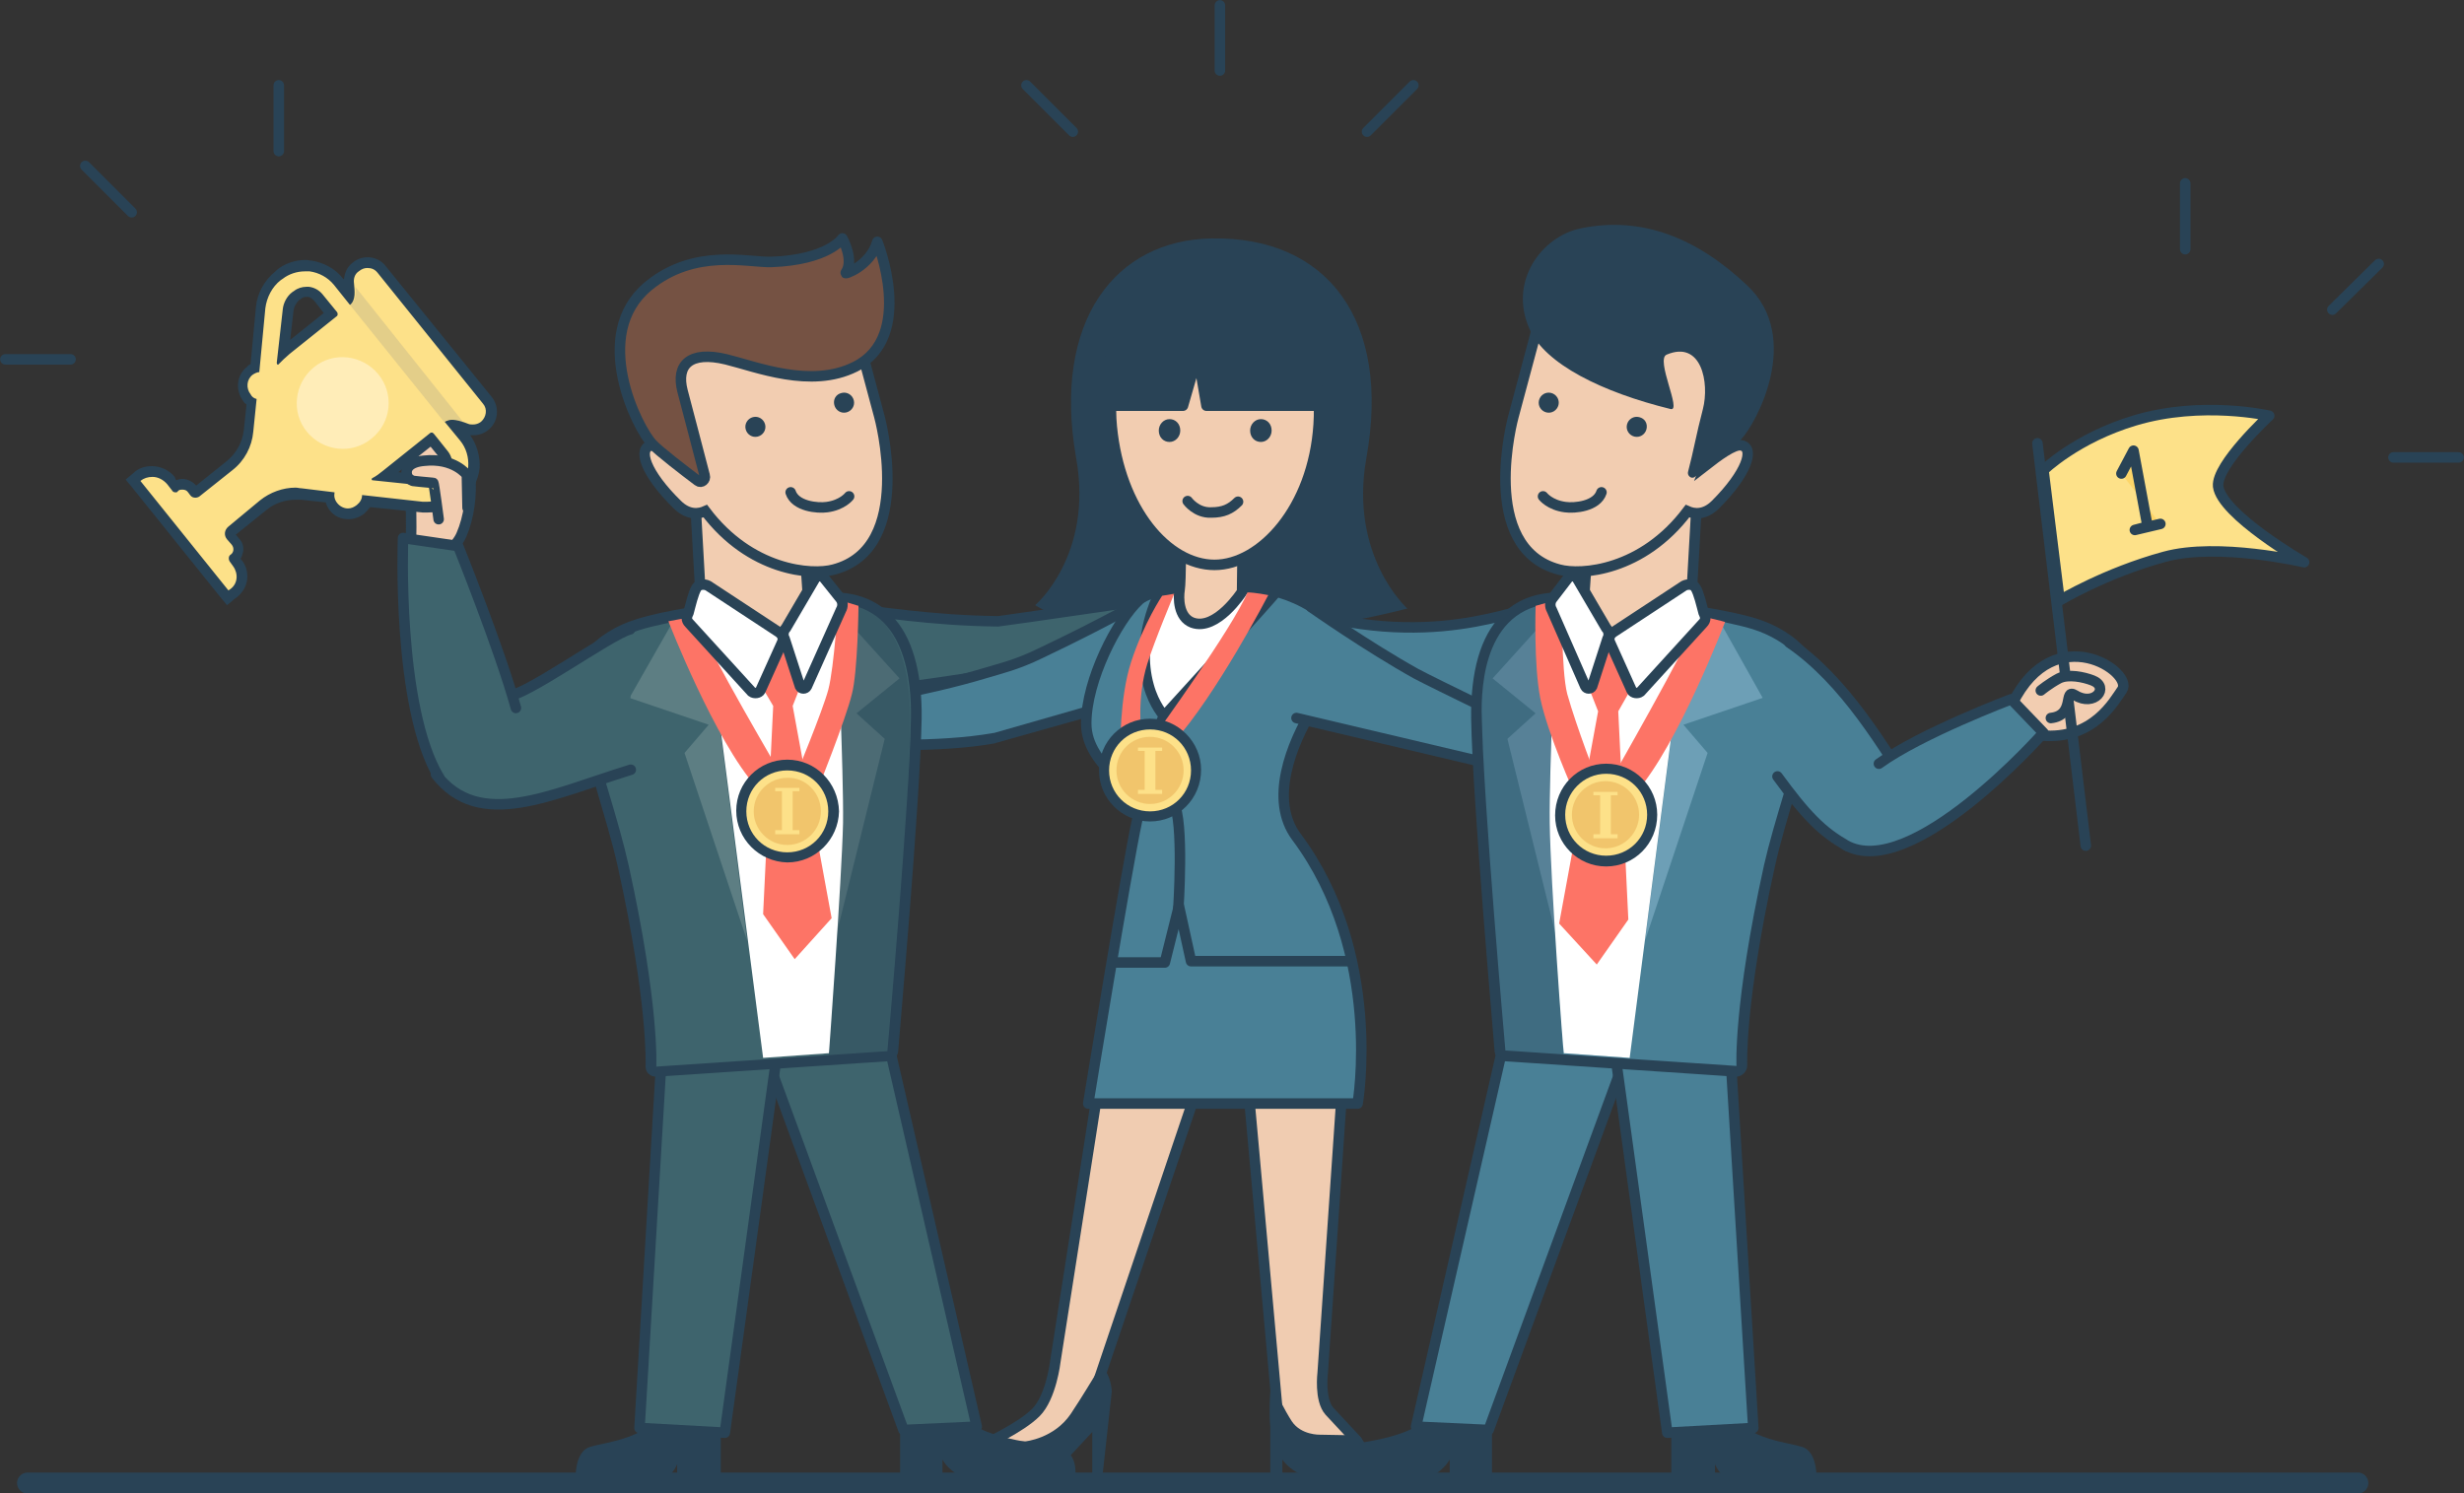 <?xml version="1.0" encoding="utf-8"?>
<!-- Generator: Adobe Illustrator 25.0.0, SVG Export Plug-In . SVG Version: 6.00 Build 0)  -->
<svg version="1.1" id="レイヤー_1" xmlns="http://www.w3.org/2000/svg" xmlns:xlink="http://www.w3.org/1999/xlink" x="0px"
	 y="0px" viewBox="0 0 366.8 222.3" style="enable-background:new 0 0 366.8 222.3;" xml:space="preserve">
<rect x="0" y="0" width="366.8" height="222.3" fill="#333333" stroke="none"/>
<style type="text/css">
	.st0{fill:#294356;}
	.st1{fill:#3E646D;stroke:#294356;stroke-width:3.125;stroke-linecap:round;stroke-linejoin:round;stroke-miterlimit:10;}
	.st2{fill:#498096;stroke:#294356;stroke-width:1.563;stroke-linecap:round;stroke-linejoin:round;stroke-miterlimit:10;}
	.st3{fill:#3E646D;stroke:#294356;stroke-width:1.563;stroke-linecap:round;stroke-linejoin:round;stroke-miterlimit:10;}
	.st4{fill:#F0CCB1;stroke:#294356;stroke-width:1.563;stroke-linecap:round;stroke-linejoin:round;stroke-miterlimit:10;}
	.st5{fill:none;stroke:#294356;stroke-width:1.563;stroke-linecap:round;stroke-linejoin:round;stroke-miterlimit:10;}
	.st6{fill:#FFFFFF;stroke:#294356;stroke-width:1.563;stroke-linecap:round;stroke-linejoin:round;stroke-miterlimit:10;}
	.st7{fill:#F2CDB1;stroke:#294356;stroke-width:1.563;stroke-miterlimit:10;}
	.st8{fill:#3E646D;}
	.st9{fill:#5D7E83;}
	.st10{opacity:0.32;fill:#294356;}
	.st11{fill:#F2CDB1;stroke:#294356;stroke-width:1.563;stroke-linecap:round;stroke-linejoin:round;stroke-miterlimit:10;}
	.st12{fill:#FFFFFF;}
	.st13{fill:#FD7466;}
	.st14{fill:#FFFFFF;stroke:#294356;stroke-width:1.563;stroke-miterlimit:10;}
	.st15{fill:#755243;stroke:#294356;stroke-width:1.563;stroke-linecap:round;stroke-linejoin:round;stroke-miterlimit:10;}
	.st16{fill:#498096;}
	.st17{fill:#6D9FB6;}
	.st18{fill:#FDE189;}
	.st19{opacity:0.44;fill:#E1A148;}
	.st20{opacity:0.22;fill:#888888;}
	.st21{fill:#FFEDB8;}
	.st22{fill:#FDE189;stroke:#294356;stroke-width:1.563;stroke-linecap:round;stroke-linejoin:round;stroke-miterlimit:10;}
	.st23{fill:#FDD669;stroke:#294356;stroke-width:1.563;stroke-linecap:round;stroke-linejoin:round;stroke-miterlimit:10;}
</style>
<g>
	<path class="st0" d="M203.4,68.2c3.7-20.5-5.8-33-23-32.7c-14.3,0.2-23.8,12.2-20.2,32.7c2.6,14.5-6.1,21.9-6.1,21.9
		s10.1,6.7,30,4.9c13.7-1.3,25.4-4.4,25.4-4.4S200.8,82.8,203.4,68.2z"/>
	<line class="st1" x1="4.1" y1="220.8" x2="351" y2="220.8"/>
	<g>
		<g>
			<path class="st2" d="M187.6,88.9c22.1,8.6,36,2.5,42,1.2c3.6-0.7,2.7,23,0.4,23c-5.4,0-39.8-14.5-41.1-16.9
				C186,91.1,184.6,87.7,187.6,88.9z"/>
		</g>
		<path class="st3" d="M177.7,94.3l-3.4-5.5c0,0-25.4,3.7-25.7,3.7c-20.3-0.2-30.5-5.6-34.7,1.5c-1.9,3.2,3.3,7.5,5.4,8.5
			c5,2.2,27.3-2.1,30.2-2.3c1.4-0.1,7.4-0.2,13.9-1.4C170,97.5,177.7,94.3,177.7,94.3z"/>
		<path class="st2" d="M170.7,89.1c0,0-6,3.5-15.9,8.2c-3.5,1.7-5.8,2.2-8.1,2.9c-9.3,2.8-19.9,4.4-19.9,4.4l1,6.2
			c0,0,11.9,0.6,20.2-0.9c0.1,0,24.9-7.1,24.9-7.1L170.7,89.1z"/>
		<g>
			<g>
				<g>
					<g>
						<path class="st4" d="M183.3,134.1l7.3,80.7l11.4-0.3c0,0-3-3.2-4.1-4.4c-1.5-1.7-1-5.7-1-5.7l4-58.4L183.3,134.1z"/>
						<g>
							<path class="st0" d="M196.5,213.6c0,0-2.8,0.1-4.2-2c-1.1-1.7-2.2-4-3.1-5.7c-0.1,1.7-0.2,2.1-0.2,4.4c0,9.7,6.8,9.7,6.8,9.7
								h7.6c0,0,0-1.5,0-3.8c0-0.8-0.3-1.9-1.3-2.5L196.5,213.6z"/>
						</g>
						<rect x="189.1" y="209.9" class="st0" width="1.8" height="9.7"/>
						<path class="st4" d="M184.2,144.3l-21.7,64.3l-7.3,8.7l-8.6-2.3c0,0,5.3-2.4,7.6-4.7c2.3-2.3,2.9-7.6,2.9-7.6l9.3-59.4
							L184.2,144.3z"/>
						<path class="st2" d="M169.6,89.3c-3.3,3-7.9,12-7.9,18.4c0,6.7,8.6,9.7,7.6,14.3c-1.6,7.3-7.3,42.3-7.3,42.3h40.1
							c0,0,3.9-22.3-9.1-39.7c-4.1-5.5-0.8-13.8,2.5-19.2c3-5,4.5-11.6,1-14.2c-6.3-4.6-13.2-4-16.6-3.9
							C176.9,87.2,171.3,87.8,169.6,89.3z"/>
						<polyline class="st5" points="165.9,143.3 173.4,143.3 175.5,134.9 177.3,143.1 200.9,143.1 						"/>
						<path class="st6" d="M172.6,88.3c0,0-3.6,6.7-1.6,13.8c0.8,2.9,2.3,4.5,2.3,4.5s16.8-18.4,16.6-18.4
							C178.9,86.2,172.6,88.3,172.6,88.3z"/>
						<path class="st7" d="M175.8,79.6c0,0,0,7-0.2,8.2c-0.2,1.2-0.2,4.1,1.9,4.9c3.6,1.3,7.4-4.6,7.4-4.6l0.1-8
							C185.1,80.1,177.6,79.2,175.8,79.6z"/>
						<path class="st5" d="M173.3,106.6c0,0-3.3,5.1,1.4,12.9c1.6,2.7,0.7,16,0.7,16"/>
						<path class="st0" d="M164,203.8l-0.4,0c-1,1.6-2.4,4-4.2,6.7c-2.5,3.7-6.8,4.1-6.8,4.1h-6.5c-0.3,0.1-0.5,0.3-0.8,0.4
							c-1.8,0.8-1.7,3.5-1.7,3.5c0,1,0,1.4,0,1.4h10.8c0.9,0,3.1-0.7,4.3-2.5l3.9-4.2v6.7h1.5l1.4-12.7
							C165.5,206.2,164.9,203.8,164,203.8z"/>
					</g>
				</g>
			</g>
		</g>
		<g>
			<path class="st2" d="M193,106.9l33,7.8l1.3-6.3c0,0-13.7-6.6-16.5-8.1c-7.2-4-15.6-9.9-15.6-9.9"/>
		</g>
		<g>
			<g>
				<path class="st0" d="M134,208.4v12.4h6.3v-3.5c0,0,1.7,3.5,7.3,3.5c5.6,0,12.3,0,12.3,0s1.3-4.7-2.7-5.4
					c-4-0.8-12.6-1.2-15.3-6.2c-2.7-5-2.7-5-2.7-5L134,208.4z"/>
				<polygon class="st3" points="112.3,152.4 134.5,212.9 145.4,212.4 131.7,152.9 				"/>
				<path class="st0" d="M107.3,208.4v12.4h-6.5V218c0,0-1.1,2.8-3.7,2.8c-3.7,0-11.4,0-11.4,0s-0.4-4.7,2.2-5.4
					c2.6-0.8,9.2-1.2,10.9-6.2c1.7-5,1.7-5,1.7-5L107.3,208.4z"/>
				<polygon class="st3" points="116.1,153.7 107.9,213.3 95.2,212.6 98.8,152.1 				"/>
				<g>
					<g>
						<path class="st8" d="M97.7,159.5c-0.2,0-0.4-0.1-0.5-0.2c-0.2-0.2-0.2-0.4-0.2-0.6c0-0.1,0.4-9.2-4.1-29.7
							c-0.8-3.7-2.1-8-3.4-12.4c-1.1-3.6-2.2-7.3-3.2-11.3c-1.6-6.1,3.3-10.6,8.8-12.3c8.4-2.6,27.1-3.9,27.9-3.9c0.4,0,0.8,0,1.1,0
							c3.3,0,6.1,1.1,8.1,3.1c2.9,3,4.4,8.1,4.3,14.8c-0.2,12.3-3.5,49.2-3.5,49.5c0,0.4-0.3,0.7-0.7,0.7L97.7,159.5
							C97.7,159.5,97.7,159.5,97.7,159.5z"/>
						<g>
							<path class="st0" d="M124,89.8c11,0,11.7,12,11.6,17.2c-0.2,12.4-3.5,49.5-3.5,49.5l-34.4,2.3c0,0,0.5-9-4.1-29.9
								c-1.5-6.7-4.2-14.5-6.7-23.7c-1.6-6,3.6-9.9,8.3-11.4c8.4-2.6,27.7-3.9,27.7-3.9C123.3,89.8,123.6,89.8,124,89.8 M124,88.2
								c-0.4,0-0.8,0-1.2,0c-0.8,0.1-19.6,1.3-28.1,4c-5.9,1.8-11.1,6.7-9.4,13.3c1.1,4,2.2,7.7,3.3,11.3c1.3,4.5,2.6,8.7,3.4,12.4
								c4.5,20.3,4.1,29.4,4.1,29.5c0,0.4,0.1,0.9,0.5,1.2c0.3,0.3,0.7,0.4,1.1,0.4c0,0,0.1,0,0.1,0l34.4-2.3
								c0.8-0.1,1.4-0.7,1.5-1.4c0-0.4,3.3-37.3,3.5-49.6c0.1-6.9-1.4-12.3-4.5-15.4C130.4,89.3,127.5,88.2,124,88.2L124,88.2z"/>
						</g>
					</g>
				</g>
				<polygon class="st9" points="105,91.4 100.2,92.5 93.7,103.9 105.5,107.9 101.9,112.1 111.2,140 				"/>
				<path class="st9" d="M118.6,89.9l5-0.3l10.3,11.4l-6.4,5.2l4.2,3.8l-7.6,30.8l1.2-19.7c0,0,0.3-12.7-0.6-16.8
					C122.5,93.6,118.6,89.9,118.6,89.9z"/>
				<path class="st10" d="M123.3,158l9.5-0.6c0,0,2.5-37,2.7-49.4c0.1-5.3-0.4-19.2-12.4-18.4l-4.6,0.4c2.5,2.6,6.3,9.9,6.6,22.2
					C125.5,129.2,123.9,149.2,123.3,158z"/>
				<path class="st11" d="M68.7,79.6c-1.6,3.8-8.1,5.3-7.8,3.7c1.3-7.2-2.4-23.4,5.7-19.5C70.6,65.8,70.9,74.6,68.7,79.6z"/>
				<path class="st12" d="M125.5,122.5c0.1-7.5-0.9-30-0.9-30l-19.1,2.4l8.1,62.6l9.8-0.7C123.4,156.8,125.3,131.1,125.5,122.5z"/>
				<polygon class="st13" points="118.3,142.8 113.6,136.1 115.1,105.1 112.1,100 116.3,94.8 120.4,99 118,105.1 123.8,136.7 				
					"/>
				<path class="st13" d="M116.2,115.2c0,0-10.6-18-12.7-23.3c-1.1,0-4,0.6-4,0.6s6.9,17.8,13.2,24.8
					C113.8,116.6,116.2,115.2,116.2,115.2z"/>
				<path class="st13" d="M118.5,115.4c0,0,3.9-9.4,4.8-12.7c0.9-3.4,1.5-13.4,1.5-13.4l3,0.9c0,0-0.1,9.9-1,13.2
					c-0.9,3.7-5.1,14.2-5.1,14.2L118.5,115.4z"/>
				<path class="st7" d="M119,69.9l1.4,20.8c0,0,1.7,4.7-4.4,4.9c-4.3,0.1-11.5-3.3-11.5-3.3l-1.1-19.5L119,69.9z"/>
				<g>
					<path class="st14" d="M103.7,87.5c0.3-0.5,1.1-0.6,1.7-0.3l10.5,6.9c0.6,0.4,0.8,1,0.5,1.6l-3.2,7.1c-0.2,0.4-0.9,0.5-1.3,0.2
						l-9.3-10.2c-0.5-0.5-0.4-1-0.1-1.6C102.8,90.1,103.2,88.3,103.7,87.5z"/>
					<path class="st14" d="M122.7,86.1c-0.3-0.4-0.9-0.4-1.3-0.1l-4.4,7.5c-0.4,0.4-0.5,1.1-0.2,1.6l2.3,7.1c0.2,0.4,0.8,0.4,1,0
						l5.1-11.4c0.3-0.5,0.3-1.2-0.1-1.7L122.7,86.1z"/>
				</g>
				<g>
					<path class="st7" d="M97,66.3c1.1-0.2,3.5,1.6,5.3,3c-2.2-5.8-4.9-13.2-4.9-13.2s10.1-7.8,14.1-8.9c3.8-1,15.7,1,15.7,1
						l3.7,13.8c0,0,5.4,19.6-6.8,22.8c-3.3,0.9-12.4,0.2-19.1-8.7c-0.9,0.4-2.5,0.7-4.2-1C96.1,70.5,94.8,66.7,97,66.3z"/>
					<path class="st15" d="M130.6,36c0,0,5.7,14.1-3.3,18.6c-6.6,3.3-14.7,0-19.2-1.1c-5.4-1.3-7.5,0.8-6.5,4.7
						c1,3.7,2.5,9.6,3.3,12.6c0.2,0.6-0.5,1.2-1,0.8c-2-1.5-5.9-4.5-6.8-5.5c-2.2-2.3-9.3-16.3-0.6-23.5c6.9-5.7,14.9-3.5,18.3-3.6
						c8.5-0.3,10.6-3.5,10.6-3.5s1.8,3.2,0.5,5.1C125.5,41,129.6,39.6,130.6,36z"/>
					<path class="st0" d="M124.2,60.3c0.2,0.8,1,1.3,1.8,1.1c0.8-0.2,1.3-1,1.1-1.8c-0.2-0.8-1-1.3-1.8-1.1
						C124.4,58.7,124,59.5,124.2,60.3z"/>
					<path class="st0" d="M111,63.9c0.2,0.8,1,1.3,1.8,1.1c0.8-0.2,1.3-1,1.1-1.8c-0.2-0.8-1-1.3-1.8-1.1
						C111.3,62.3,110.8,63.1,111,63.9z"/>
					<path class="st5" d="M126.4,73.9c0,0-1,1.3-3.3,1.6c-1.4,0.2-4.7-0.1-5.4-2.2"/>
				</g>
				<g>
					<path class="st3" d="M93.9,114.6c-12,3.7-22.5,9.1-29,0.7l10.3-11.6c2.6,0.3,15.7-9.3,18.6-10"/>
					<path class="st3" d="M76.8,105.4c-2.4-8.7-8.6-24.1-8.6-24.1l-8.2-1.2c0,0-1,25.2,5.4,35.7"/>
				</g>
			</g>
		</g>
		<g>
			<g>
				<path class="st0" d="M222.1,208.4v12.4h-6.3v-3.5c0,0-1.7,3.5-7.3,3.5c-5.6,0-12.3,0-12.3,0s-1.3-4.7,2.7-5.4
					c4-0.8,12.6-1.2,15.3-6.2c2.7-5,2.7-5,2.7-5L222.1,208.4z"/>
				<polygon class="st2" points="243.8,152.4 221.6,212.9 210.8,212.4 224.4,152.9 				"/>
				<path class="st0" d="M248.8,208.4v12.4h6.5V218c0,0,1.1,2.8,3.7,2.8c3.7,0,11.4,0,11.4,0s0.4-4.7-2.2-5.4
					c-2.6-0.8-9.2-1.2-10.9-6.2c-1.7-5-1.7-5-1.7-5L248.8,208.4z"/>
				<polygon class="st2" points="240,153.7 248.2,213.3 261,212.6 257.3,152.1 				"/>
				<g>
					<g>
						<path class="st16" d="M258.4,159.5l-34.4-2.3c-0.4,0-0.7-0.3-0.7-0.7c0-0.4-3.3-37.2-3.5-49.5c-0.1-6.7,1.4-11.9,4.3-14.8
							c2-2.1,4.8-3.1,8.1-3.1c0.4,0,0.7,0,1.1,0c0.8,0.1,19.5,1.3,27.9,3.9c5.6,1.7,10.5,6.2,8.8,12.3c-1.1,4-2.2,7.7-3.2,11.3
							c-1.3,4.5-2.6,8.7-3.4,12.4c-4.5,20.5-4.1,29.6-4.1,29.7c0,0.2-0.1,0.4-0.2,0.6C258.8,159.4,258.6,159.5,258.4,159.5
							C258.4,159.5,258.4,159.5,258.4,159.5z"/>
						<g>
							<path class="st0" d="M232.2,89.8c0.3,0,0.7,0,1.1,0c0,0,19.3,1.3,27.7,3.9c4.7,1.5,9.9,5.4,8.3,11.4
								c-2.4,9.2-5.2,17.1-6.7,23.7c-4.6,20.9-4.1,29.9-4.1,29.9l-34.4-2.3c0,0-3.3-37.1-3.5-49.5
								C220.4,101.8,221.1,89.8,232.2,89.8 M232.2,88.2L232.2,88.2c-3.6,0-6.5,1.1-8.7,3.4c-3.1,3.1-4.6,8.4-4.5,15.4
								c0.2,12.3,3.5,49.2,3.5,49.6c0.1,0.8,0.7,1.4,1.5,1.4l34.4,2.3c0,0,0.1,0,0.1,0c0.4,0,0.8-0.2,1.1-0.5
								c0.3-0.3,0.5-0.7,0.5-1.2c0-0.1-0.4-9.1,4.1-29.5c0.8-3.7,2.1-7.9,3.4-12.4c1.1-3.6,2.2-7.3,3.3-11.3
								c1.8-6.6-3.4-11.4-9.4-13.3c-8.5-2.6-27.3-3.9-28.1-4C232.9,88.2,232.5,88.2,232.2,88.2L232.2,88.2z"/>
						</g>
					</g>
				</g>
				<polygon class="st17" points="251.2,91.4 256,92.5 262.4,103.9 250.6,107.9 254.2,112.1 244.9,140 				"/>
				<path class="st17" d="M237.5,89.9l-5-0.3L222.2,101l6.4,5.2l-4.2,3.8l7.6,30.8l-1.2-19.7c0,0-0.3-12.7,0.6-16.8
					C233.6,93.6,237.5,89.9,237.5,89.9z"/>
				<path class="st10" d="M232.8,158l-9.5-0.6c0,0-2.4-37-2.7-49.4c-0.3-10.6,0.4-19.2,12.4-18.4l4.6,0.4c-2.5,2.6-6.3,9.9-6.6,22.2
					C230.6,129.2,232.3,149.2,232.8,158z"/>
				<path class="st11" d="M299.6,104.7c6.3-12.7,18.1-4.6,16.3-2c-1.2,1.7-4.3,7.5-12,6.8C301.8,109.3,298.5,106.8,299.6,104.7z"/>
				<path class="st12" d="M230.7,122.5c-0.1-7.5,0.9-30,0.9-30l19.1,2.4l-8.1,62.6l-9.8-0.7C232.7,156.8,230.8,131.1,230.7,122.5z"
					/>
				<polygon class="st13" points="237.7,143.6 242.4,136.9 240.9,105.9 243.8,100.8 239.6,95.6 235.5,99.8 237.9,105.9 232.1,137.5 
									"/>
				<path class="st13" d="M240,115.8c0,0,10.7-18.7,12.9-24c1.1,0,3.9,0.8,3.9,0.8s-7,18.3-13.2,25.3
					C242.4,117.1,240,115.8,240,115.8z"/>
				<path class="st7" d="M237.1,69.9l-1.4,20.8c0,0-1.7,4.7,4.4,4.9c4.3,0.1,11.5-3.3,11.5-3.3l1.1-19.5L237.1,69.9z"/>
				<g>
					<path class="st14" d="M252.4,87.5c-0.3-0.5-1.1-0.6-1.7-0.3l-10.5,6.9c-0.6,0.4-0.8,1-0.5,1.6l3.2,7.1c0.2,0.4,0.9,0.5,1.3,0.2
						l9.3-10.2c0.5-0.5,0.4-1,0.1-1.6C253.3,90.1,252.9,88.3,252.4,87.5z"/>
					<path class="st13" d="M237.7,116c0,0-3-7.7-4.4-12.7c-0.9-3.5-0.8-14.2-0.8-14.2l-3.9,1.1c0,0-0.3,8.8,0.7,13.8
						c1.1,5.3,5.1,14.2,5.1,14.2L237.7,116z"/>
					<path class="st14" d="M233.4,86.1c0.3-0.4,0.9-0.4,1.3-0.1l4.4,7.5c0.4,0.4,0.5,1.1,0.2,1.6l-2.3,7.1c-0.2,0.4-0.8,0.4-1,0
						L231,90.8c-0.3-0.5-0.3-1.2,0.1-1.7L233.4,86.1z"/>
				</g>
				<g>
					<path class="st7" d="M259.2,66.3c-1.1-0.2-3.5,1.6-5.3,3c2.2-5.8,4.9-13.2,4.9-13.2s-10.1-7.8-14.1-8.9c-3.8-1-15.7,1-15.7,1
						l-3.7,13.8c0,0-5.4,19.6,6.8,22.8c3.3,0.9,12.4,0.2,19.1-8.7c0.9,0.4,2.5,0.7,4.2-1C260,70.5,261.3,66.7,259.2,66.3z"/>
					<path class="st0" d="M232,60.3c-0.2,0.8-1,1.3-1.8,1.1c-0.8-0.2-1.3-1-1.1-1.8c0.2-0.8,1-1.3,1.8-1.1
						C231.7,58.7,232.2,59.5,232,60.3z"/>
					<path class="st0" d="M245.1,63.9c-0.2,0.8-1,1.3-1.8,1.1c-0.8-0.2-1.3-1-1.1-1.8c0.2-0.8,1-1.3,1.8-1.1
						C244.9,62.3,245.3,63.1,245.1,63.9z"/>
					<path class="st5" d="M229.7,73.9c0,0,1,1.3,3.3,1.6c1.4,0.2,4.7-0.1,5.4-2.2"/>
				</g>
				<g>
					<path class="st2" d="M264.6,115.6c4.1,5.6,6.6,8.3,10.5,10.4l10.7-6.3c-5.5-8.7-11.1-18.3-19.4-24"/>
					<path class="st2" d="M279.7,113.7c6.2-4.5,19.7-9.6,19.7-9.6l4.8,5c0,0-19.7,22.3-29.5,16.7"/>
				</g>
			</g>
		</g>
	</g>
	<path class="st0" d="M248.7,60.9c1.7,0.4-2.3-7.4-0.6-8.1c5.2-2.2,6.4,4.2,5.4,8.1c-1,3.8-1.4,6.3-2.2,9.3c-0.2,0.6,0.5,1.2,1,0.8
		c2-1.6,6-4.6,6.9-5.6c2.2-2.3,9.2-15.1,0.9-22.9c-7.4-7-15.6-10.4-24.8-8.5c-5.8,1.2-10.8,7.9-7.6,15
		C230,54.2,238.5,58.4,248.7,60.9z"/>
	<g>
		<g>
			<g>
				<g>
					<path class="st18" d="M117.2,127.6c-3.8,0-6.9-3.1-6.9-6.9c0-3.8,3.1-6.9,6.9-6.9c3.8,0,6.9,3.1,6.9,6.9
						C124,124.5,120.9,127.6,117.2,127.6L117.2,127.6z"/>
					<g>
						<path class="st0" d="M117.2,114.7C117.2,114.7,117.2,114.7,117.2,114.7c3.4,0,6.1,2.7,6.1,6.1c0,3.4-2.7,6.1-6.1,6.1
							c0,0,0,0,0,0c-3.4,0-6.1-2.7-6.1-6.1C111.1,117.4,113.8,114.7,117.2,114.7 M117.2,113.1c-4.2,0-7.6,3.4-7.6,7.6
							c0,4.2,3.4,7.6,7.6,7.7c4.2,0,7.6-3.4,7.7-7.6C124.8,116.5,121.4,113.1,117.2,113.1L117.2,113.1L117.2,113.1L117.2,113.1z"/>
					</g>
				</g>
			</g>
			<path class="st19" d="M122.2,120.8c0,2.8-2.3,5-5,5c-2.8,0-5-2.3-5-5c0-2.8,2.3-5,5-5C119.9,115.7,122.2,118,122.2,120.8z"/>
			<g>
				<path class="st18" d="M119,123.6l0,0.6l-3.6,0l0-0.6l1,0l0-5.8l-1,0v-0.5l3.6,0l0,0.5l-1,0l0,5.8L119,123.6z"/>
			</g>
		</g>
	</g>
	<g>
		<g>
			<g>
				<g>
					<path class="st18" d="M239.1,128.2c-3.8,0-6.9-3.1-6.9-6.9c0-3.8,3.1-6.9,6.9-6.9c3.8,0,6.9,3.1,6.9,6.9
						C245.9,125.1,242.8,128.2,239.1,128.2L239.1,128.2z"/>
					<g>
						<path class="st0" d="M239.1,115.2c3.4,0,6.1,2.7,6.1,6.1c0,3.4-2.7,6.1-6.1,6.1c0,0,0,0,0,0c-3.4,0-6.1-2.7-6.1-6.1
							C233,118,235.7,115.2,239.1,115.2C239,115.2,239.1,115.2,239.1,115.2 M239.1,113.7L239.1,113.7L239.1,113.7
							c-4.2,0-7.6,3.4-7.6,7.7c0,4.2,3.4,7.6,7.6,7.6c4.2,0,7.6-3.4,7.6-7.7C246.7,117.1,243.3,113.7,239.1,113.7L239.1,113.7z"/>
					</g>
				</g>
			</g>
			<path class="st19" d="M234,121.3c0,2.8,2.3,5,5,5c2.8,0,5-2.3,5-5c0-2.8-2.3-5-5-5C236.3,116.3,234,118.5,234,121.3z"/>
			<g>
				<path class="st18" d="M238.2,124.2l0-5.8l-1,0l0-0.5l3.6,0v0.5l-1,0l0,5.8l1,0l0,0.6l-3.6,0l0-0.6L238.2,124.2z"/>
			</g>
		</g>
	</g>
	<g>
		<path class="st7" d="M196.3,63.2c-0.8,12.5-8.6,20.9-15.5,20.9c-7,0-14.1-8.2-15.3-20.6c-1.2-12.8,7.1-12.6,15.1-12.6
			C188.6,50.8,197.2,49.5,196.3,63.2z"/>
		<path class="st0" d="M189.3,64.1c0,0.9-0.7,1.7-1.6,1.7c-0.9,0-1.6-0.7-1.6-1.7c0-0.9,0.7-1.7,1.6-1.7
			C188.6,62.4,189.3,63.1,189.3,64.1z"/>
		<path class="st0" d="M175.7,64.1c0,0.9-0.7,1.7-1.6,1.7c-0.9,0-1.6-0.7-1.6-1.7c0-0.9,0.7-1.7,1.6-1.7
			C175,62.4,175.7,63.1,175.7,64.1z"/>
		<path class="st5" d="M176.8,74.6c0,0,1.3,1.8,3.5,1.7c1.8,0,2.9-0.5,4-1.6"/>
		<path class="st0" d="M163,60.4l12.9,0l2.4-7.6l1.4,7.6l17.5-0.1c0,0-1.1-20.9-15.5-21.2c-14.4-0.3-14.5,8.9-16.2,11.7
			C163.6,54,163,60.4,163,60.4z"/>
		<polyline class="st5" points="164.1,60.4 176.1,60.4 178.3,52.8 179.6,60.4 198.2,60.4 		"/>
	</g>
	<path class="st13" d="M172.1,109.2c0,0,11.4-15.7,13.6-21c1.1,0,3.1,0.4,3.1,0.4s-7.8,15-14.1,21.9
		C173.6,109.7,172.1,109.2,172.1,109.2z"/>
	<path class="st13" d="M169.9,109.3c0,0-0.7-5.4,0.9-10.5c1.1-3.5,4-10.4,4-10.4l-1.8,0.3c0,0-2.7,4-4.6,9.8
		c-1.8,5.5-1.6,13.1-1.6,13.1L169.9,109.3z"/>
	<g>
		<g>
			<g>
				<g>
					<path class="st18" d="M171.2,121.5c-3.8,0-6.9-3.1-6.9-6.9c0-3.8,3.1-6.9,6.9-6.9c3.8,0,6.9,3.1,6.9,6.9
						C178.1,118.4,175,121.5,171.2,121.5L171.2,121.5z"/>
					<g>
						<path class="st0" d="M171.2,108.6c3.4,0,6.1,2.7,6.1,6.1c0,3.4-2.7,6.1-6.1,6.1c0,0,0,0,0,0c-3.4,0-6.1-2.7-6.1-6.1
							C165.1,111.3,167.8,108.6,171.2,108.6C171.2,108.6,171.2,108.6,171.2,108.6 M171.2,107L171.2,107L171.2,107
							c-4.2,0-7.6,3.4-7.6,7.7c0,4.2,3.4,7.6,7.6,7.6c4.2,0,7.6-3.4,7.6-7.7C178.8,110.5,175.4,107,171.2,107L171.2,107z"/>
					</g>
				</g>
			</g>
			<path class="st19" d="M166.2,114.7c0,2.8,2.3,5,5,5c2.8,0,5-2.3,5-5c0-2.8-2.3-5-5-5C168.4,109.7,166.2,111.9,166.2,114.7z"/>
			<g>
				<path class="st18" d="M170.4,117.6l0-5.8l-1,0l0-0.5l3.6,0v0.5l-1,0l0,5.8l1,0l0,0.6l-3.6,0l0-0.6L170.4,117.6z"/>
			</g>
		</g>
	</g>
	<g>
		<g>
			<g>
				<path class="st18" d="M19.8,71.5l0.6-0.5c0.6-0.5,1.4-0.8,2.3-0.8c1.1,0,2.1,0.5,2.8,1.3l0.7,0.8c0.3-0.2,0.7-0.4,1.1-0.4
					c0.6,0,1.1,0.3,1.5,0.7l0.3,0.4c0.1,0.1,0.2,0.1,0.2,0.1c0,0,0.1,0,0.2-0.1l4.9-3.9c1.6-1.3,2.6-3.2,2.9-5.2l0.4-4.3
					c-0.3-0.2-0.5-0.4-0.7-0.6c-1-1.2-0.8-3,0.4-4c0.2-0.2,0.5-0.3,0.8-0.4l0.9-8.9c0.2-1.9,1.2-3.6,2.6-4.7l0.3-0.2
					c1.1-0.8,2.4-1.3,3.8-1.3c0.3,0,0.5,0,0.8,0.1c1.6,0.2,3.1,1,4.1,2.3l1.7,2.1c0.1-0.5,0-1.1-0.1-1.7c-0.2-1,0.2-1.9,1-2.5
					c0.5-0.4,1.1-0.6,1.7-0.6c0.8,0,1.6,0.4,2.1,1l15.7,19.5c0.9,1.2,0.7,2.9-0.4,3.8C71.6,63.8,71,64,70.4,64c-0.3,0-0.7-0.1-1-0.2
					c-0.5-0.2-1.1-0.4-1.7-0.5l1.4,1.8c1,1.3,1.5,2.9,1.4,4.5c-0.1,1.6-0.9,3.2-2.2,4.2L68,74c-1.2,1-2.8,1.6-4.4,1.6l0,0
					c-0.2,0-0.5,0-0.7,0l-8.3-0.9c-0.2,0.5-0.5,0.9-0.9,1.2c-0.5,0.4-1.1,0.6-1.8,0.6c-0.9,0-1.7-0.4-2.2-1.1
					c-0.3-0.4-0.5-0.9-0.6-1.4l-4.2-0.5c-0.3,0-0.6,0-0.8,0c-1.8,0-3.5,0.6-4.8,1.7L34.4,79c-0.2,0.2-0.3,0.6-0.1,0.8l0.7,0.8
					c0.3,0.4,0.5,0.9,0.4,1.4c-0.1,0.5-0.3,0.9-0.6,1.2l0.5,0.6c0.5,0.7,0.8,1.5,0.7,2.4c-0.1,0.9-0.5,1.6-1.2,2.2L33.9,89
					L19.8,71.5z M63.3,71.5c0.1,0,0.2,0,0.3,0c0.7,0,1.4-0.2,1.9-0.7l0.3-0.2c0.4-0.3,0.7-0.9,0.7-1.4c0-0.6-0.1-1.2-0.5-1.6
					l-1.8-2.2l-6.7,5.4c-0.1,0-0.1,0.1-0.2,0.1L63.3,71.5z M45.6,43.5c-0.5,0-0.9,0.2-1.3,0.4L44,44.1c-0.6,0.5-1,1.2-1.1,2
					l-0.7,6.2c0.1-0.1,0.2-0.2,0.3-0.3l6.7-5.4l-1.9-2.4c-0.4-0.5-0.9-0.8-1.5-0.8C45.8,43.5,45.7,43.5,45.6,43.5z"/>
			</g>
			<g>
				<path class="st0" d="M54.7,39.9c0.6,0,1.1,0.2,1.5,0.7l15.7,19.5c0.7,0.8,0.5,2-0.3,2.7c-0.4,0.3-0.8,0.4-1.2,0.4
					c-0.2,0-0.5,0-0.7-0.1c-0.8-0.3-1.6-0.6-2.4-0.6c-0.4,0-0.7,0.1-1.1,0.3l2.3,2.8c0.9,1.1,1.3,2.5,1.2,3.9
					c-0.1,1.4-0.8,2.7-1.9,3.6l-0.3,0.2c-1.1,0.9-2.5,1.4-3.9,1.4c-0.2,0-0.4,0-0.7,0l-9-1c0,0.6-0.3,1.1-0.8,1.5
					c-0.4,0.3-0.8,0.5-1.3,0.5c-0.6,0-1.2-0.3-1.6-0.8c-0.4-0.5-0.5-1-0.4-1.6l-4.9-0.6c-0.3,0-0.6-0.1-0.9-0.1
					c-1.9,0-3.8,0.7-5.3,1.9L34,78.4c-0.6,0.5-0.7,1.3-0.2,1.9l0.7,0.8c0.4,0.5,0.3,1.2-0.2,1.5c-0.3,0.2-0.3,0.7-0.1,1l0.5,0.7
					c0.8,1.1,0.7,2.6-0.4,3.4L34,87.9L20.9,71.6c0.5-0.4,1.1-0.6,1.8-0.6c0.8,0,1.6,0.4,2.2,1.1l0.7,0.9c0.1,0.2,0.3,0.3,0.5,0.3
					c0.2,0,0.3,0,0.4-0.2c0.2-0.2,0.4-0.2,0.7-0.2c0.3,0,0.6,0.1,0.8,0.4l0.3,0.4c0.2,0.3,0.5,0.4,0.8,0.4c0.2,0,0.5-0.1,0.6-0.2
					l4.9-3.9c1.8-1.4,2.9-3.5,3.1-5.7l0.5-4.9c-0.4-0.1-0.7-0.3-0.9-0.7c-0.7-0.9-0.6-2.2,0.3-2.9c0.3-0.2,0.7-0.4,1-0.4l0.9-9.5
					c0.2-1.6,1-3.2,2.3-4.2l0.3-0.2c0.9-0.7,2.1-1.1,3.3-1.1c0.2,0,0.5,0,0.7,0c1.4,0.2,2.7,0.9,3.6,2l2.4,3
					c0.9-0.7,0.7-2.1,0.6-3.2c-0.1-0.7,0.1-1.4,0.7-1.8C53.9,40,54.3,39.9,54.7,39.9 M41.4,54.3C41.4,54.3,41.4,54.3,41.4,54.3
					c0.6-0.6,1.1-1.1,1.7-1.6l7-5.6c0.2-0.1,0.2-0.4,0.1-0.6l-2.2-2.7c-0.5-0.6-1.2-1-2-1.1c-0.1,0-0.2,0-0.4,0
					c-0.6,0-1.3,0.2-1.8,0.6l-0.3,0.2c-0.8,0.6-1.3,1.6-1.4,2.5l-0.9,8C41.2,54.2,41.3,54.3,41.4,54.3 M63.6,72.3
					c0.9,0,1.7-0.3,2.4-0.8l0.3-0.2c0.6-0.5,1-1.2,1-2c0.1-0.8-0.2-1.6-0.7-2.2l-2-2.5c-0.1-0.1-0.2-0.2-0.3-0.2
					c-0.1,0-0.2,0-0.3,0.1l-7,5.6c-0.5,0.4-1,0.8-1.6,1.1c-0.1,0.1-0.1,0.2,0,0.3l7.7,0.8C63.3,72.3,63.5,72.3,63.6,72.3 M54.7,38.3
					L54.7,38.3c-0.8,0-1.6,0.3-2.2,0.8c-0.8,0.6-1.2,1.5-1.3,2.5l-0.2-0.2c-1.1-1.4-2.8-2.3-4.6-2.6c-0.3,0-0.6-0.1-0.9-0.1
					c-1.5,0-3.1,0.5-4.3,1.5L41,40.4c-1.6,1.3-2.7,3.2-2.9,5.3l-0.8,8.5c-0.2,0.1-0.4,0.2-0.5,0.4c-1.6,1.2-1.8,3.5-0.6,5.1
					c0.1,0.2,0.3,0.4,0.5,0.5L36.3,64c-0.2,1.8-1.1,3.5-2.6,4.7l-4.5,3.6l0,0c-0.5-0.6-1.3-1-2.1-1c-0.3,0-0.6,0.1-0.9,0.2L26,71
					c-0.8-1-2.1-1.6-3.4-1.6c-1,0-2,0.3-2.7,1l-1.2,1l1,1.2l13.1,16.3l1,1.2l1.2-1l0.3-0.2c0.8-0.7,1.4-1.6,1.5-2.7
					c0.1-1.1-0.2-2.1-0.9-2.9l-0.1-0.1c0.2-0.3,0.3-0.7,0.4-1.1c0.1-0.7-0.1-1.4-0.6-1.9l-0.5-0.6l4.6-3.7c1.2-1,2.8-1.5,4.3-1.5
					c0.3,0,0.5,0,0.8,0l3.7,0.4c0.1,0.4,0.3,0.8,0.6,1.2c0.7,0.9,1.7,1.3,2.8,1.3c0.8,0,1.6-0.3,2.3-0.8c0.3-0.3,0.6-0.6,0.9-1
					l7.8,0.8c0.3,0,0.6,0,0.8,0c1.8,0,3.5-0.6,4.9-1.7l0.3-0.2c1.4-1.2,2.3-2.9,2.5-4.7c0.1-1.7-0.4-3.5-1.4-4.9c0.2,0,0.3,0,0.5,0
					c0.8,0,1.6-0.3,2.2-0.8c1.5-1.2,1.7-3.4,0.5-4.9L57.4,39.6C56.8,38.8,55.8,38.3,54.7,38.3L54.7,38.3z M43.2,50.6l0.5-4.4
					c0.1-0.6,0.4-1.1,0.8-1.5l0.3-0.2c0.2-0.2,0.5-0.3,0.8-0.3c0.1,0,0.1,0,0.2,0c0.4,0,0.7,0.3,1,0.6l1.4,1.8L43.2,50.6L43.2,50.6z
					 M59.3,70.3l4.8-3.8l1.3,1.6c0.2,0.3,0.4,0.7,0.3,1.1c0,0.3-0.2,0.7-0.5,0.9L65,70.3c-0.4,0.3-0.9,0.5-1.4,0.5
					c-0.1,0-0.2,0-0.2,0L59.3,70.3L59.3,70.3z"/>
			</g>
		</g>
		<path class="st20" d="M52.9,42.7c0.1,1,0.1,2-0.7,2.6l-0.1,0.1l14,17.4c0.8-0.5,1.9-0.3,2.9,0.1L52.9,42.7z"/>
		<path class="st21" d="M55.3,65.3c-2.9,2.4-7.2,1.9-9.6-1c-2.4-2.9-1.9-7.2,1-9.6c2.9-2.4,7.2-1.9,9.6,1
			C58.7,58.6,58.3,62.9,55.3,65.3z"/>
	</g>
	<path class="st11" d="M69.6,75.6l-0.1-4.9c0,0-1.9-2.6-6.4-2.1c-2.2,0.2-2.8,1.2-2.5,2.2c0.2,0.6,0.9,0.8,0.9,0.8s1.7,0.2,3,0.3
		c0.1,0,0.8,5.4,0.8,5.4"/>
	<line class="st11" x1="303.3" y1="66" x2="310.5" y2="125.9"/>
	<path class="st22" d="M304.2,70c0,0,4.9-4.8,13.6-7.4c10-3,20-0.7,20-0.7s-7.9,7.3-7.6,10.5c0.5,4.2,12.8,11.3,12.8,11.3
		s-12.8-3-20.8-0.8c-8.8,2.4-15.6,6.5-15.6,6.5L304.2,70z"/>
	<polyline class="st23" points="315.8,70.5 317.6,67.1 319.7,78.4 317.8,78.9 321.6,78 	"/>
	<path class="st11" d="M303.8,102.8c0,0,1.2-1,2.7-1.8c1.4-0.7,3.7-0.2,5,0.3c2.6,1,0.3,4-2.6,2.2c-1.8-1.1,0.1,3-3.6,3.4"/>
	<g>
		<g>
			<line class="st5" x1="41.5" y1="22.5" x2="41.5" y2="12.7"/>
		</g>
		<g>
			<line class="st5" x1="19.6" y1="31.6" x2="12.7" y2="24.7"/>
		</g>
		<g>
			<line class="st5" x1="10.5" y1="53.5" x2="0.8" y2="53.5"/>
		</g>
	</g>
	<g>
		<g>
			<line class="st5" x1="325.3" y1="37.1" x2="325.3" y2="27.3"/>
		</g>
		<g>
			<line class="st5" x1="347.2" y1="46.1" x2="354.1" y2="39.3"/>
		</g>
		<g>
			<line class="st5" x1="356.3" y1="68.1" x2="366" y2="68.1"/>
		</g>
	</g>
	<g>
		<g>
			<line class="st5" x1="159.7" y1="19.6" x2="152.8" y2="12.7"/>
		</g>
		<g>
			<line class="st5" x1="181.6" y1="10.5" x2="181.6" y2="0.8"/>
		</g>
		<g>
			<line class="st5" x1="203.5" y1="19.6" x2="210.4" y2="12.7"/>
		</g>
	</g>
</g>
</svg>
